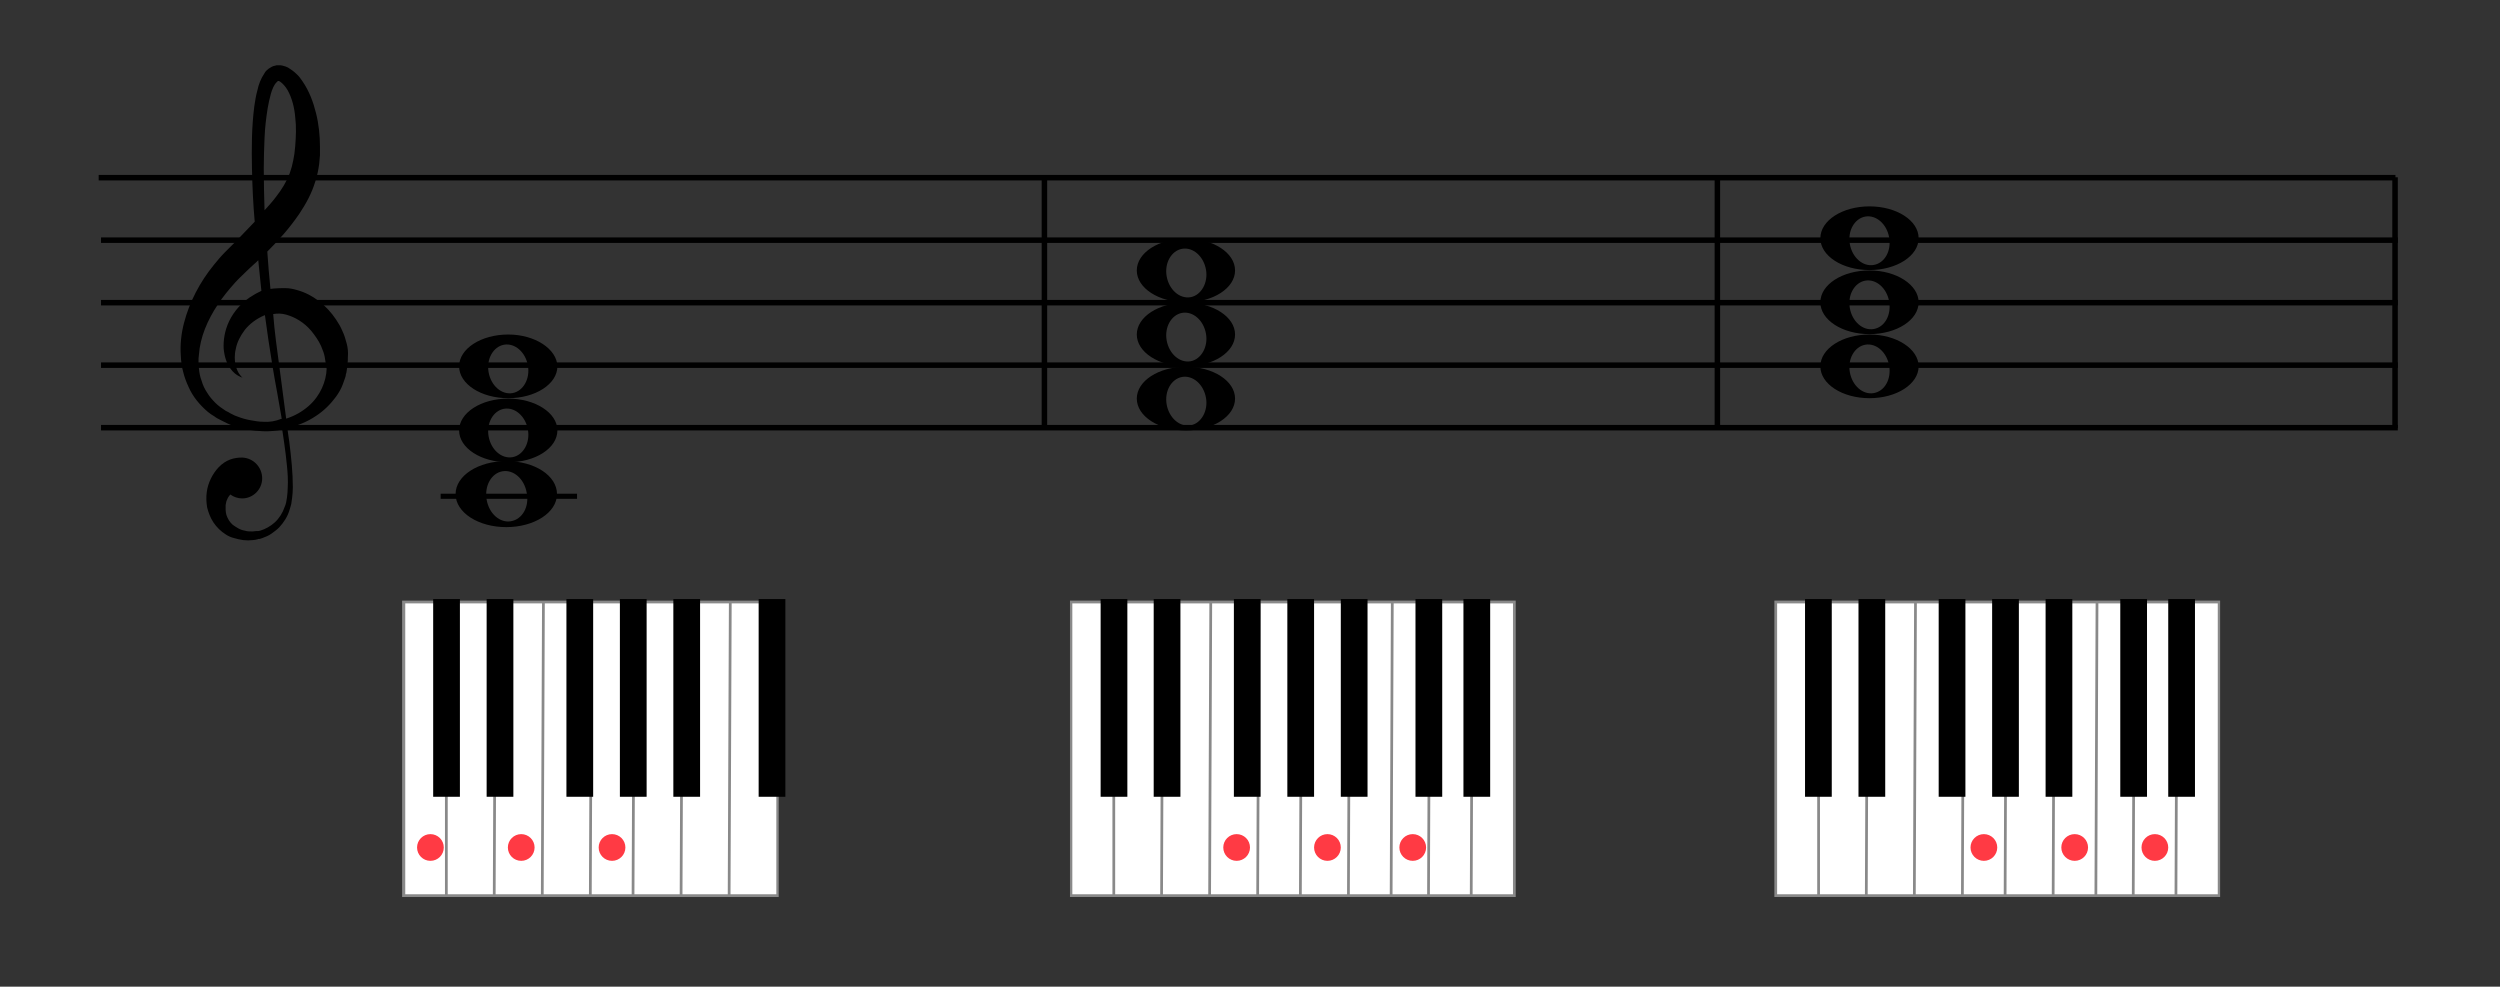 <?xml version="1.0" encoding="utf-8"?>
<!-- Generator: Adobe Illustrator 21.1.0, SVG Export Plug-In . SVG Version: 6.00 Build 0)  -->
<svg version="1.1" id="Capa_1" xmlns="http://www.w3.org/2000/svg" xmlns:xlink="http://www.w3.org/1999/xlink" x="0px" y="0px"
	 viewBox="0 0 636 251" style="enable-background:new 0 0 636 251;" xml:space="preserve">
<rect x="0" y="0" width="636" height="251" fill="#333333" stroke="none"/>
<style type="text/css">
	.st0{fill:none;}
	.st1{fill:#FFFFFF;}
	.st2{fill:#898989;}
	.st3{fill:#FF3A44;}
</style>
<g>
	<g>
		<g>
			<path d="M128.8,117.3c-7.1,0-12.9,3.7-12.9,8.4s5.8,8.4,12.9,8.4c7.1,0,12.9-3.7,12.9-8.4S136,117.3,128.8,117.3z M130,132.6
				c-2.8,0.5-5.6-1.9-6.2-5.5c-0.6-3.5,1.2-6.7,4-7.2c2.8-0.5,5.6,1.9,6.2,5.5C134.7,128.9,132.9,132.1,130,132.6z"/>
		</g>
	</g>
	<g>
		<g>
			<rect x="112.1" y="125.6" width="34.7" height="1.3"/>
		</g>
	</g>
</g>
<g>
	<rect x="25.1" y="44.5" width="584.3" height="1.4"/>
</g>
<g>
	<rect x="25.7" y="60.4" width="584.3" height="1.4"/>
</g>
<g>
	<rect x="25.7" y="76.3" width="584.3" height="1.4"/>
</g>
<g>
	<rect x="25.7" y="92.2" width="584.3" height="1.4"/>
</g>
<g>
	<rect x="25.7" y="108.1" width="584.3" height="1.4"/>
</g>
<g>
	<g>
		<path class="st0" d="M70.8,20.6C70.8,20.6,70.8,20.6,70.8,20.6C70.8,20.6,70.8,20.6,70.8,20.6z"/>
	</g>
	<g>
		<path class="st0" d="M70.7,20.3C70.7,20.3,70.7,20.3,70.7,20.3L70.7,20.3z"/>
	</g>
	<g>
		<path class="st0" d="M73.8,44.1c0.4-1.1,0.7-2.2,0.9-3.3c0.1-0.6,0.2-1.2,0.3-1.7l0.1-1l0.1-0.9c0.2-2.5,0.2-4.9,0-7.4
			c-0.3-2.4-0.9-4.8-1.9-6.8c-0.5-1-1.2-1.8-1.9-2.2c-0.2-0.1-0.3-0.2-0.4-0.2c-0.1,0-0.1,0-0.1,0c0,0-0.1,0,0,0l-0.1,0
			c-0.1,0-0.2,0.1-0.4,0.4c-0.5,0.7-1,1.8-1.4,2.9c-0.4,1.2-0.6,2.4-0.8,3.6c-0.4,2.5-0.7,5.1-0.8,7.6c-0.1,2.6-0.2,5.1-0.2,7.7
			c0,3.6,0.1,7.2,0.3,10.7c1-1.1,2-2.3,2.9-3.4C71.7,48.2,73,46.2,73.8,44.1z"/>
	</g>
	<g>
		<path class="st0" d="M70.4,100.2c-0.7-4.3-1.5-8.7-2.2-13.2c-0.3-2.1-0.6-4.3-0.9-6.4c0,0-0.1,0-0.1,0c-2.1,0.8-3.8,2.2-5,3.7
			c-1.2,1.5-1.9,3.2-2.3,4.8c-0.4,1.6-0.3,3-0.1,4.1c0.2,1.1,0.7,1.9,1.1,2.5c0.2,0.3,0.4,0.4,0.5,0.6c0.1,0.1,0.2,0.2,0.2,0.2
			s-0.1,0-0.2-0.1c-0.1,0-0.2-0.1-0.3-0.1c-0.1-0.1-0.3-0.1-0.4-0.2c-0.6-0.3-1.5-1-2.3-2.1c-0.8-1.2-1.4-2.9-1.6-4.9
			c-0.1-2.1,0.2-4.5,1.4-7c1.2-2.5,3.3-5,6.3-6.7c0.4-0.2,0.8-0.4,1.1-0.6l0.6-0.3c0.1,0,0.2-0.1,0.2-0.1c-0.3-2.6-0.6-5.2-0.8-7.8
			c-0.1,0.1-0.2,0.2-0.4,0.4c-1,0.9-1.9,1.8-2.9,2.7c-0.9,0.8-1.7,1.7-2.6,2.6c-1.6,1.8-3.1,3.6-4.4,5.6c-2.6,3.9-4.5,8.3-4.8,12.8
			c-0.1,0.6,0,1.1-0.1,1.7c0,0.6,0,1.1,0.1,1.7c0.1,1.1,0.3,2.2,0.7,3.2c0.3,1,0.8,2,1.4,3c0.6,0.9,1.3,1.8,2.1,2.6
			c0.8,0.8,1.7,1.4,2.6,2l0.8,0.4l0.3,0.2l0.4,0.2l0.8,0.4l0.8,0.3c1,0.4,2.1,0.7,3.2,0.9c1.1,0.2,2.2,0.4,3.3,0.4
			c1.5,0.1,3.1-0.1,4.5-0.5c0-0.1,0-0.2-0.1-0.4C71.1,104.5,70.7,102.4,70.4,100.2z"/>
	</g>
	<g>
		<path class="st0" d="M83.1,93L83.1,93l0-0.2l0-0.3c0-0.4-0.1-0.8-0.2-1.2c-0.1-0.8-0.3-1.5-0.6-2.3c-0.5-1.5-1.3-2.8-2.2-4
			c-1.8-2.4-4.1-4-6.3-4.8c-1.1-0.4-2.3-0.5-3.3-0.5c-0.3,0-0.5,0.1-0.8,0.1c0,0,0,0,0,0c0.2,2.3,0.5,4.5,0.7,6.8
			c0.8,6.9,1.7,13.5,2.6,19.8c2.1-0.7,4.1-1.8,5.7-3.2c3-2.6,4.5-6.3,4.6-9.5L83.1,93C83.1,93,83.1,93.2,83.1,93z"/>
	</g>
	<g>
		<path d="M88.2,87.4c-0.3-1.1-0.6-2.2-1.1-3.2c-0.4-1-1-2-1.6-2.9c-2.4-3.6-5.9-6.4-9.9-7.5c-1-0.3-2-0.5-3-0.5c-1,0-2,0-3,0.1
			c-0.3,0-0.5,0.1-0.8,0.1c-0.3-3.1-0.6-6.3-0.8-9.5c2.9-2.9,5.7-6,8.2-9.7c1.6-2.4,3.1-5.1,4-8.1c0.5-1.5,0.8-3,1-4.5
			c0.1-0.8,0.1-1.5,0.2-2.2l0-1l0-1.1c0-2.9-0.3-5.8-1-8.6c-0.7-2.8-1.7-5.6-3.5-8.2c-0.4-0.6-0.9-1.3-1.5-1.8
			c-0.6-0.6-1.3-1.1-2.1-1.6c-0.4-0.2-0.9-0.4-1.4-0.5c-0.3-0.1-0.6-0.1-0.9-0.1c-0.1,0-0.1,0-0.3,0l-0.1,0c-0.1,0-0.4,0-0.6,0.1
			c-0.7,0.1-1.2,0.5-1.7,0.8c-0.4,0.3-0.8,0.7-1,1.1c-1,1.5-1.5,2.9-1.8,4.3c-0.4,1.4-0.6,2.8-0.8,4.1C64,32.4,64,37.7,64.1,42.9
			c0.1,4.6,0.3,9.1,0.7,13.5c-1.6,1.7-3.2,3.3-4.8,5c-0.9,0.9-1.8,1.8-2.8,2.8c-1,1-1.9,2.1-2.8,3.2c-1.8,2.2-3.3,4.5-4.6,7
			c-1.3,2.5-2.3,5.1-3,7.8c-0.7,2.7-1,5.5-0.8,8.3c0,0.7,0.1,1.4,0.2,2.1c0.1,0.7,0.2,1.4,0.4,2c0.3,1.3,0.8,2.6,1.4,3.9
			c1.1,2.5,2.9,4.6,4.9,6.3l0.8,0.6l0.8,0.5c0.5,0.4,1.1,0.7,1.7,1l0.8,0.4l0.4,0.2l0.4,0.2l0.9,0.4l0.9,0.3
			c2.3,0.8,4.8,1.2,7.2,1.3c1.7,0.1,3.3-0.1,5-0.4c0.2,1.1,0.3,2.3,0.5,3.4c0.3,2,0.5,3.9,0.7,5.8c0.2,1.9,0.3,3.8,0.2,5.5
			c0,0.9-0.1,1.8-0.2,2.6c0,0.2-0.1,0.4-0.1,0.6l-0.1,0.6c-0.1,0.4-0.2,0.8-0.4,1.2c-0.5,1.5-1.4,2.9-2.5,3.9
			c-1.1,1-2.4,1.7-3.7,2.1l-0.5,0.1l-0.1,0c0,0-0.1,0,0,0l-0.1,0l-0.3,0c-0.3,0-0.6,0.1-1,0.1c-0.7,0-1.3,0-1.9-0.2
			c-0.6-0.1-1.2-0.3-1.7-0.6c-0.5-0.3-1-0.6-1.4-0.9c-0.8-0.7-1.3-1.6-1.6-2.5c-0.1-0.4-0.2-0.9-0.2-1.3c0-0.2,0-0.4,0-0.6l0-0.3
			c0,0.1,0,0,0,0l0,0l0-0.1l0-0.2c0.1-0.3,0.1-0.7,0.2-1c0.1-0.3,0.3-0.6,0.4-0.9c0.2-0.3,0.4-0.6,0.6-0.8c0.8,0.6,1.9,1,3,1
			c2.8,0,5.1-2.3,5.1-5.1c0-2.8-2.2-5.2-5.1-5.3c-2,0-4.1,0.5-6,2.5c-1.5,1.6-2.7,3.9-3,6.3c-0.1,0.6-0.1,1.2-0.1,1.9
			c0,0.7,0.1,1.2,0.2,2c0.3,1.2,0.8,2.6,1.6,3.8c0.8,1.2,1.9,2.3,3.2,3.1c0.6,0.4,1.3,0.7,2.1,0.9c0.7,0.2,1.5,0.4,2.3,0.5
			c0.8,0.1,1.6,0.1,2.4,0c0.4,0,0.8-0.1,1.2-0.2l0.3-0.1l0.2,0l0.1,0l0.6-0.2c0.8-0.3,1.6-0.6,2.3-1.1c0.7-0.5,1.4-1,2-1.6
			c1.2-1.3,2.2-2.8,2.7-4.6c0.1-0.4,0.3-0.9,0.4-1.4l0.1-0.7c0-0.3,0.1-0.5,0.1-0.7c0.1-0.9,0.2-1.8,0.2-2.8c0-3.7-0.4-7.6-0.9-11.6
			c-0.2-1.1-0.3-2.3-0.5-3.5c2.6-0.6,5.1-1.6,7.3-3.1c2-1.3,3.7-3,5.1-4.9c0.7-1,1.3-2,1.7-3.1c0.2-0.5,0.4-1.1,0.6-1.7
			c0.1-0.3,0.2-0.6,0.2-0.9c0.1-0.3,0.2-0.6,0.2-0.9l0.1-0.7l0.1-1c0.1-0.6,0.1-1.2,0.1-1.8C88.6,89.7,88.5,88.5,88.2,87.4z
			 M70.8,20.6C70.8,20.6,70.8,20.6,70.8,20.6C70.8,20.6,70.8,20.6,70.8,20.6z M70.7,20.3L70.7,20.3C70.7,20.3,70.7,20.3,70.7,20.3z
			 M67.1,42.8c0-2.6,0.1-5.1,0.2-7.7c0.1-2.6,0.4-5.1,0.8-7.6c0.2-1.2,0.5-2.5,0.8-3.6c0.3-1.1,0.8-2.3,1.4-2.9
			c0.2-0.2,0.3-0.3,0.4-0.4l0.1,0c-0.1,0,0,0,0,0c0,0,0.1,0,0.1,0c0.1,0,0.2,0.1,0.4,0.2c0.6,0.4,1.4,1.3,1.9,2.2
			c1.1,2,1.7,4.4,1.9,6.8c0.3,2.4,0.2,4.9,0,7.4l-0.1,0.9l-0.1,1c-0.1,0.5-0.2,1.2-0.3,1.7c-0.2,1.1-0.5,2.2-0.9,3.3
			c-0.8,2.1-2,4.1-3.5,6c-0.9,1.2-1.9,2.3-2.9,3.4C67.2,50,67.1,46.4,67.1,42.8z M67,107.3c-1.1,0-2.2-0.2-3.3-0.4
			c-1.1-0.2-2.2-0.5-3.2-0.9l-0.8-0.3l-0.8-0.4l-0.4-0.2l-0.3-0.2l-0.8-0.4c-0.9-0.6-1.8-1.2-2.6-2c-0.8-0.8-1.5-1.6-2.1-2.6
			c-0.6-0.9-1.1-1.9-1.4-3c-0.4-1-0.6-2.1-0.7-3.2c-0.1-0.5-0.1-1.1-0.1-1.7c0-0.6,0-1.1,0.1-1.7c0.3-4.5,2.2-8.9,4.8-12.8
			c1.3-2,2.8-3.8,4.4-5.6c0.8-0.9,1.7-1.7,2.6-2.6c0.9-0.9,1.9-1.8,2.9-2.7c0.1-0.1,0.2-0.2,0.4-0.4c0.3,2.6,0.5,5.3,0.8,7.8
			c-0.1,0-0.2,0.1-0.2,0.1l-0.6,0.3c-0.4,0.2-0.8,0.4-1.1,0.6c-3,1.7-5.1,4.2-6.3,6.7c-1.2,2.5-1.5,5-1.4,7c0.2,2.1,0.8,3.8,1.6,4.9
			c0.8,1.2,1.7,1.8,2.3,2.1c0.2,0.1,0.3,0.1,0.4,0.2c0.1,0,0.2,0.1,0.3,0.1c0.2,0.1,0.2,0.1,0.2,0.1s-0.1-0.1-0.2-0.2
			c-0.1-0.1-0.3-0.3-0.5-0.6c-0.4-0.5-0.8-1.3-1.1-2.5c-0.2-1.1-0.3-2.5,0.1-4.1c0.3-1.6,1.1-3.2,2.3-4.8c1.2-1.5,2.9-2.8,5-3.7
			c0,0,0.1,0,0.1,0c0.3,2.2,0.6,4.3,0.9,6.4c0.7,4.6,1.4,9,2.2,13.2c0.4,2.1,0.7,4.2,1.1,6.3c0,0.1,0,0.2,0.1,0.4
			C70,107.2,68.5,107.4,67,107.3z M83.1,93.8c-0.1,3.2-1.6,6.9-4.6,9.5c-1.6,1.4-3.5,2.5-5.7,3.2c-0.8-6.3-1.7-12.9-2.6-19.8
			c-0.3-2.2-0.5-4.5-0.7-6.8c0,0,0,0,0,0c0.3,0,0.5-0.1,0.8-0.1c1.1-0.1,2.2,0.1,3.3,0.5c2.3,0.8,4.6,2.4,6.3,4.8
			c0.9,1.2,1.7,2.5,2.2,4c0.3,0.7,0.5,1.5,0.6,2.3c0.1,0.4,0.1,0.8,0.2,1.2l0,0.3l0,0.1l0,0.1c0,0.1,0-0.1,0,0L83.1,93.8z"/>
	</g>
</g>
<g>
	<path d="M129.3,85.1c-6.9,0-12.5,3.6-12.5,8.1c0,4.5,5.6,8.1,12.5,8.1s12.5-3.6,12.5-8.1C141.7,88.8,136.1,85.1,129.3,85.1z
		 M130.4,100c-2.8,0.5-5.5-1.9-6.1-5.3c-0.6-3.4,1.2-6.5,3.9-7c2.8-0.5,5.5,1.9,6.1,5.3C134.9,96.4,133.1,99.5,130.4,100z"/>
</g>
<g>
	<path d="M301.7,60.7c-6.9,0-12.5,3.6-12.5,8.1s5.6,8.1,12.5,8.1s12.5-3.6,12.5-8.1S308.6,60.7,301.7,60.7z M302.9,75.6
		c-2.8,0.5-5.5-1.9-6.1-5.3c-0.6-3.4,1.2-6.5,3.9-7c2.8-0.5,5.5,1.9,6.1,5.3C307.4,71.9,305.6,75.1,302.9,75.6z"/>
</g>
<g>
	<path d="M475.6,52.5c-6.9,0-12.5,3.6-12.5,8.1s5.6,8.1,12.5,8.1c6.9,0,12.5-3.6,12.5-8.1S482.5,52.5,475.6,52.5z M476.7,67.4
		c-2.8,0.5-5.5-1.9-6.1-5.3c-0.6-3.4,1.2-6.5,3.9-7c2.8-0.5,5.5,1.9,6.1,5.3C481.2,63.8,479.5,66.9,476.7,67.4z"/>
</g>
<g>
	<path d="M475.6,68.8c-6.9,0-12.5,3.6-12.5,8.1c0,4.5,5.6,8.1,12.5,8.1c6.9,0,12.5-3.6,12.5-8.1C488.1,72.5,482.5,68.8,475.6,68.8z
		 M476.7,83.7c-2.8,0.5-5.5-1.9-6.1-5.3c-0.6-3.4,1.2-6.5,3.9-7c2.8-0.5,5.5,1.9,6.1,5.3C481.2,80.1,479.5,83.2,476.7,83.7z"/>
</g>
<g>
	<path d="M475.6,85.1c-6.9,0-12.5,3.6-12.5,8.1c0,4.5,5.6,8.1,12.5,8.1c6.9,0,12.5-3.6,12.5-8.1C488.1,88.8,482.5,85.1,475.6,85.1z
		 M476.7,100c-2.8,0.5-5.5-1.9-6.1-5.3c-0.6-3.4,1.2-6.5,3.9-7c2.8-0.5,5.5,1.9,6.1,5.3C481.2,96.4,479.5,99.5,476.7,100z"/>
</g>
<g>
	<path d="M301.7,77c-6.9,0-12.5,3.6-12.5,8.1c0,4.5,5.6,8.1,12.5,8.1s12.5-3.6,12.5-8.1C314.2,80.6,308.6,77,301.7,77z M302.9,91.9
		c-2.8,0.5-5.5-1.9-6.1-5.3c-0.6-3.4,1.2-6.5,3.9-7c2.8-0.5,5.5,1.9,6.1,5.3C307.4,88.2,305.6,91.4,302.9,91.9z"/>
</g>
<g>
	<path d="M301.7,93.3c-6.9,0-12.5,3.6-12.5,8.1c0,4.5,5.6,8.1,12.5,8.1s12.5-3.6,12.5-8.1C314.2,96.9,308.6,93.3,301.7,93.3z
		 M302.9,108.2c-2.8,0.5-5.5-1.9-6.1-5.3c-0.6-3.4,1.2-6.5,3.9-7c2.8-0.5,5.5,1.9,6.1,5.3C307.4,104.5,305.6,107.7,302.9,108.2z"/>
</g>
<g>
	<path d="M129.3,101.4c-6.9,0-12.5,3.6-12.5,8.1s5.6,8.1,12.5,8.1s12.5-3.6,12.5-8.1S136.1,101.4,129.3,101.4z M130.4,116.3
		c-2.8,0.5-5.5-1.9-6.1-5.3c-0.6-3.4,1.2-6.5,3.9-7c2.8-0.5,5.5,1.9,6.1,5.3C134.9,112.7,133.1,115.8,130.4,116.3z"/>
</g>
<g>
	<rect x="265" y="45.1" width="1.4" height="63.8"/>
</g>
<g>
	<rect x="436.2" y="45.1" width="1.4" height="63.8"/>
</g>
<g>
	<rect x="608.6" y="45.1" width="1.4" height="63.8"/>
</g>
<g>
	<rect x="102.7" y="153.1" class="st1" width="95.1" height="74.7"/>
	<path class="st2" d="M198.1,228.2h-95.8v-75.4h95.8V228.2z M103.1,227.5h94.4v-74h-94.4V227.5z"/>
</g>
<g>
	<circle class="st3" cx="109.5" cy="215.6" r="3.4"/>
</g>
<g>
	<circle class="st3" cx="132.6" cy="215.6" r="3.4"/>
</g>
<g>
	<circle class="st3" cx="155.7" cy="215.6" r="3.4"/>
</g>
<g>
	<rect x="113.2" y="154.5" class="st2" width="0.7" height="73.3"/>
</g>
<g>
	
		<rect x="100.8" y="190.2" transform="matrix(3.906220e-03 -1 1 3.906220e-03 -52.989 327.918)" class="st2" width="74.5" height="0.7"/>
</g>
<g>
	
		<rect x="113.1" y="190.2" transform="matrix(3.906220e-03 -1 1 3.906220e-03 -40.813 340.141)" class="st2" width="74.5" height="0.7"/>
</g>
<g>
	
		<rect x="123.9" y="190.2" transform="matrix(3.906220e-03 -1 1 3.906220e-03 -29.99 351.007)" class="st2" width="74.5" height="0.7"/>
</g>
<g>
	
		<rect x="88.6" y="190.2" transform="matrix(3.906220e-03 -1 1 3.906220e-03 -65.165 315.694)" class="st2" width="74.5" height="0.7"/>
</g>
<g>
	
		<rect x="136.2" y="190.2" transform="matrix(3.906220e-03 -1 1 3.906220e-03 -17.814 363.23)" class="st2" width="74.5" height="0.7"/>
</g>
<g>
	
		<rect x="148.4" y="190.2" transform="matrix(3.906220e-03 -1 1 3.906220e-03 -5.638 375.454)" class="st2" width="74.5" height="0.7"/>
</g>
<g>
	<rect x="144.1" y="152.4" width="6.8" height="50.3"/>
</g>
<g>
	<rect x="157.7" y="152.4" width="6.8" height="50.3"/>
</g>
<g>
	<rect x="171.3" y="152.4" width="6.8" height="50.3"/>
</g>
<g>
	<rect x="193" y="152.4" width="6.8" height="50.3"/>
</g>
<g>
	<rect x="110.2" y="152.4" width="6.8" height="50.3"/>
</g>
<g>
	<rect x="123.8" y="152.4" width="6.8" height="50.3"/>
</g>
<g>
	<rect x="272.5" y="153.1" class="st1" width="112.7" height="74.7"/>
	<path class="st2" d="M385.6,228.2H272.2v-75.4h113.4V228.2z M272.8,227.5h112.1v-74H272.8V227.5z"/>
</g>
<g>
	<circle class="st3" cx="314.6" cy="215.6" r="3.4"/>
</g>
<g>
	<circle class="st3" cx="337.7" cy="215.6" r="3.4"/>
</g>
<g>
	<circle class="st3" cx="359.4" cy="215.6" r="3.4"/>
</g>
<g>
	<rect x="283" y="154.5" class="st2" width="0.7" height="73.3"/>
</g>
<g>
	
		<rect x="270.6" y="190.2" transform="matrix(3.906220e-03 -1 1 3.906220e-03 116.121 497.69)" class="st2" width="74.5" height="0.7"/>
</g>
<g>
	
		<rect x="282.8" y="190.2" transform="matrix(3.906220e-03 -1 1 3.906220e-03 128.297 509.913)" class="st2" width="74.5" height="0.7"/>
</g>
<g>
	
		<rect x="293.7" y="190.2" transform="matrix(3.906220e-03 -1 1 3.906220e-03 139.12 520.779)" class="st2" width="74.5" height="0.7"/>
</g>
<g>
	
		<rect x="258.4" y="190.2" transform="matrix(3.906220e-03 -1 1 3.906220e-03 103.945 485.466)" class="st2" width="74.5" height="0.7"/>
</g>
<g>
	
		<rect x="305.9" y="190.2" transform="matrix(3.906220e-03 -1 1 3.906220e-03 151.296 533.002)" class="st2" width="74.5" height="0.7"/>
</g>
<g>
	
		<rect x="316.8" y="190.2" transform="matrix(3.906220e-03 -1 1 3.906220e-03 162.119 543.868)" class="st2" width="74.5" height="0.7"/>
</g>
<g>
	
		<rect x="337.2" y="190.2" transform="matrix(3.906220e-03 -1 1 3.906220e-03 182.412 564.24)" class="st2" width="74.5" height="0.7"/>
</g>
<g>
	
		<rect x="326.3" y="190.2" transform="matrix(3.906220e-03 -1 1 3.906220e-03 171.589 553.375)" class="st2" width="74.5" height="0.7"/>
</g>
<g>
	<rect x="313.9" y="152.4" width="6.8" height="50.3"/>
</g>
<g>
	<rect x="327.5" y="152.4" width="6.8" height="50.3"/>
</g>
<g>
	<rect x="341.1" y="152.4" width="6.8" height="50.3"/>
</g>
<g>
	<rect x="360.1" y="152.4" width="6.8" height="50.3"/>
</g>
<g>
	<rect x="372.3" y="152.4" width="6.8" height="50.3"/>
</g>
<g>
	<rect x="280" y="152.4" width="6.8" height="50.3"/>
</g>
<g>
	<rect x="293.5" y="152.4" width="6.8" height="50.3"/>
</g>
<g>
	<rect x="451.8" y="153.1" class="st1" width="112.7" height="74.7"/>
	<path class="st2" d="M564.8,228.2H451.4v-75.4h113.4V228.2z M452.1,227.5h112.1v-74H452.1V227.5z"/>
</g>
<g>
	<circle class="st3" cx="504.7" cy="215.6" r="3.4"/>
</g>
<g>
	<circle class="st3" cx="527.8" cy="215.6" r="3.4"/>
</g>
<g>
	<circle class="st3" cx="548.2" cy="215.6" r="3.4"/>
</g>
<g>
	<rect x="462.3" y="154.5" class="st2" width="0.7" height="73.3"/>
</g>
<g>
	
		<rect x="449.9" y="190.2" transform="matrix(3.906220e-03 -1 1 3.906220e-03 294.702 676.969)" class="st2" width="74.5" height="0.7"/>
</g>
<g>
	
		<rect x="462.1" y="190.2" transform="matrix(3.906220e-03 -1 1 3.906220e-03 306.878 689.193)" class="st2" width="74.5" height="0.7"/>
</g>
<g>
	
		<rect x="473" y="190.2" transform="matrix(3.906220e-03 -1 1 3.906220e-03 317.701 700.058)" class="st2" width="74.5" height="0.7"/>
</g>
<g>
	
		<rect x="437.7" y="190.2" transform="matrix(3.906220e-03 -1 1 3.906220e-03 282.526 664.746)" class="st2" width="74.5" height="0.7"/>
</g>
<g>
	
		<rect x="485.2" y="190.2" transform="matrix(3.906220e-03 -1 1 3.906220e-03 329.877 712.282)" class="st2" width="74.5" height="0.7"/>
</g>
<g>
	
		<rect x="496.1" y="190.2" transform="matrix(3.906220e-03 -1 1 3.906220e-03 340.7 723.147)" class="st2" width="74.5" height="0.7"/>
</g>
<g>
	
		<rect x="516.4" y="190.2" transform="matrix(3.906220e-03 -1 1 3.906220e-03 360.993 743.52)" class="st2" width="74.5" height="0.7"/>
</g>
<g>
	
		<rect x="505.6" y="190.2" transform="matrix(3.906220e-03 -1 1 3.906220e-03 350.17 732.655)" class="st2" width="74.5" height="0.7"/>
</g>
<g>
	<rect x="493.2" y="152.4" width="6.8" height="50.3"/>
</g>
<g>
	<rect x="506.8" y="152.4" width="6.8" height="50.3"/>
</g>
<g>
	<rect x="520.4" y="152.4" width="6.8" height="50.3"/>
</g>
<g>
	<rect x="539.4" y="152.4" width="6.8" height="50.3"/>
</g>
<g>
	<rect x="551.6" y="152.4" width="6.8" height="50.3"/>
</g>
<g>
	<rect x="459.2" y="152.4" width="6.8" height="50.3"/>
</g>
<g>
	<rect x="472.8" y="152.4" width="6.8" height="50.3"/>
</g>
</svg>
